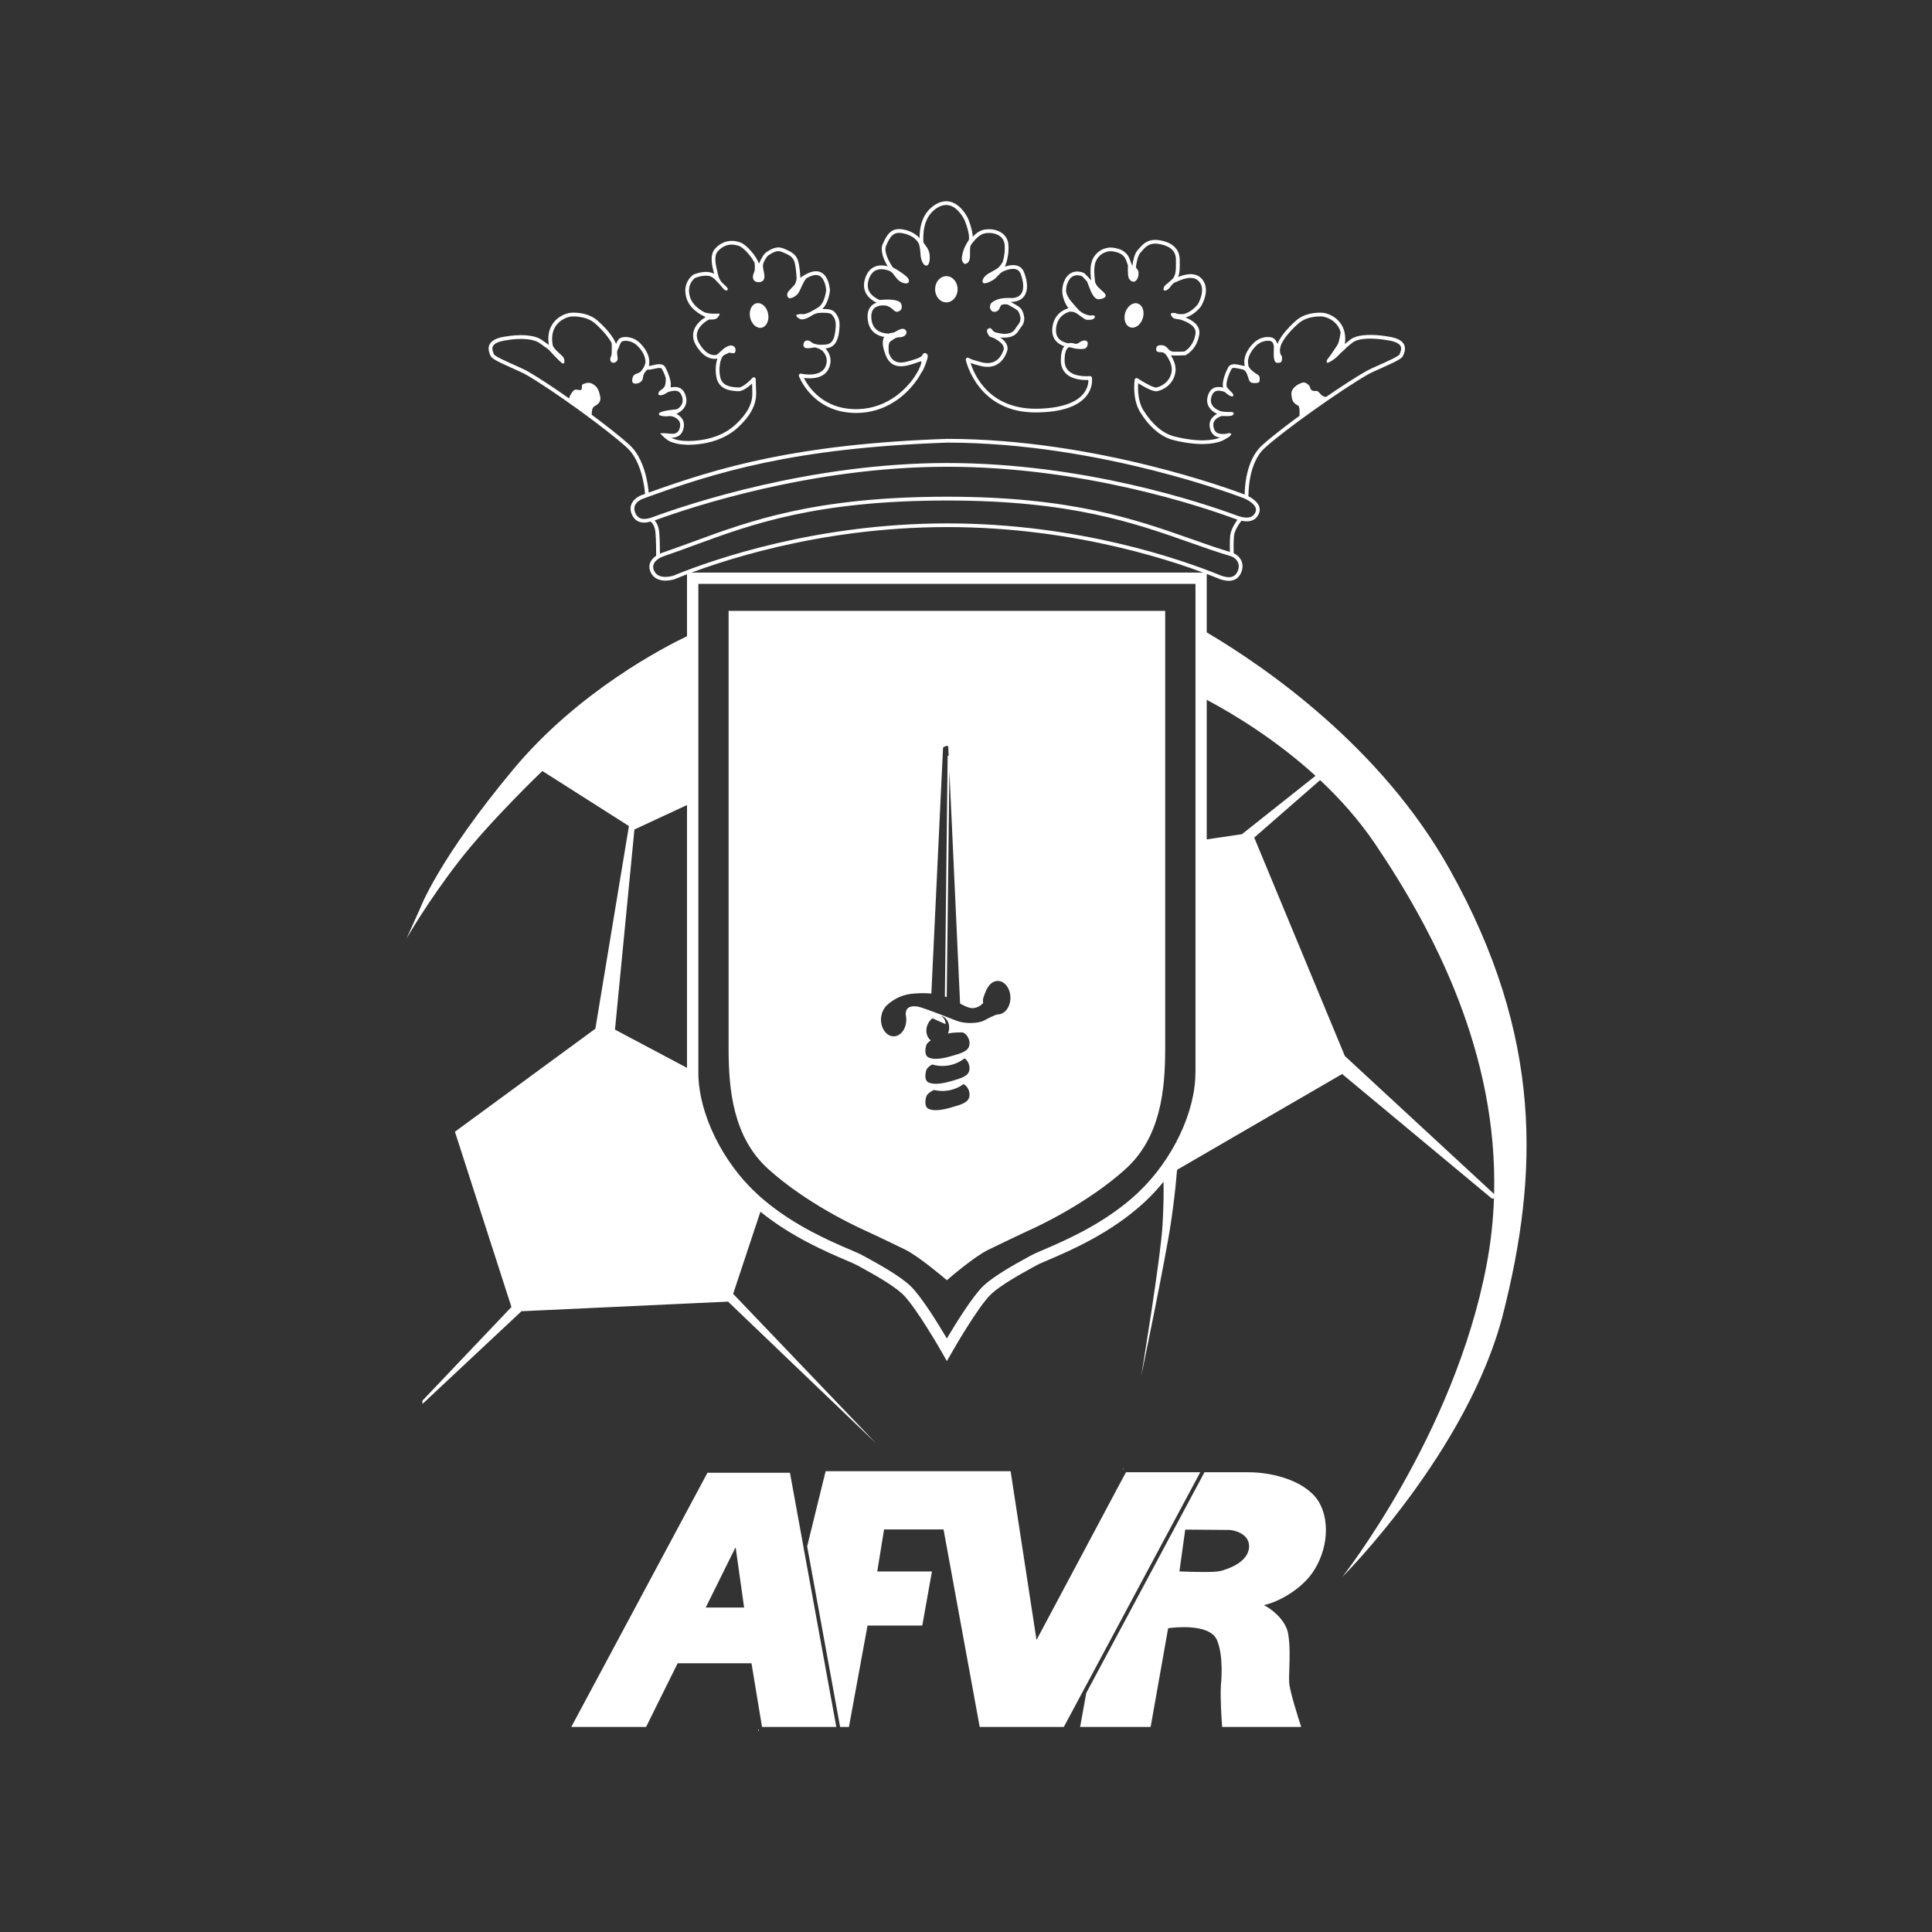 <svg width="32" height="32" viewBox="0 0 32 32" fill="none" xmlns="http://www.w3.org/2000/svg">
<rect x="0" y="0" width="32" height="32" fill="#333333" stroke="none"/>
<path d="M24.006 14.39C22.872 12.366 20.958 11.048 19.987 10.474V9.484H11.379V10.538C11.007 10.715 9.58 11.449 8.504 12.74C7.257 14.236 6.958 15.047 6.958 15.047L6.733 15.546C6.733 15.546 7.074 14.947 7.594 14.274C8.114 13.6 8.983 12.77 8.983 12.77L10.417 13.682L9.861 17.039L7.535 18.745L8.471 21.648L6.997 23.199V23.254L8.637 21.718L12.059 21.559L14.508 23.904L12.143 21.43C12.227 21.178 12.423 20.587 12.595 20.07C13.108 20.485 13.681 20.731 14.005 20.87C14.093 20.908 14.162 20.937 14.196 20.956L14.271 20.997C14.463 21.103 14.786 21.281 14.948 21.433C15.164 21.635 15.598 22.393 15.602 22.401L15.683 22.544L15.765 22.401C15.769 22.393 16.202 21.635 16.418 21.433C16.581 21.281 16.903 21.103 17.096 20.997L17.171 20.956C17.204 20.937 17.274 20.908 17.361 20.87C17.726 20.714 18.404 20.424 18.958 19.91C19.07 19.806 19.175 19.693 19.272 19.573C19.275 19.727 19.274 19.966 19.256 20.28C19.223 20.856 18.902 22.791 18.902 22.791C18.902 22.791 19.306 20.856 19.396 20.238C19.487 19.621 19.488 19.381 19.499 19.374L22.23 17.789L24.709 19.851H24.745C24.732 20.213 24.693 20.582 24.621 20.958C24.085 23.775 22.233 26.119 22.233 26.119C22.233 26.119 24.323 24.033 24.899 21.751C25.474 19.47 25.574 17.188 24.006 14.39H24.006ZM11.379 17.687L10.186 17.054L10.508 13.739L11.379 13.334V17.687V17.687ZM19.8 17.765C19.8 18.418 19.423 19.209 18.858 19.746C18.849 19.755 18.84 19.764 18.831 19.772C18.3 20.264 17.642 20.546 17.288 20.698C17.191 20.739 17.122 20.769 17.08 20.793L17.006 20.833C16.806 20.943 16.47 21.128 16.291 21.296C16.113 21.462 15.824 21.932 15.683 22.169C15.543 21.932 15.254 21.462 15.076 21.296C14.897 21.128 14.561 20.943 14.361 20.833L14.287 20.793C14.245 20.769 14.175 20.739 14.079 20.698C13.752 20.558 13.165 20.306 12.659 19.88C12.617 19.845 12.576 19.809 12.536 19.772C11.962 19.241 11.575 18.446 11.567 17.786C11.567 17.779 11.567 17.772 11.567 17.765V9.671H19.801V17.765H19.8ZM19.987 13.903V11.591C20.438 11.831 21.132 12.251 21.789 12.85L20.57 13.817C20.429 13.838 20.216 13.87 19.987 13.903V13.903ZM24.747 19.777L22.275 17.491L20.774 13.873L21.865 12.921C22.192 13.228 22.508 13.58 22.776 13.977C23.763 15.437 24.807 17.455 24.747 19.777L24.747 19.777Z" fill="white"/>
<path d="M23.253 5.702C23.22 5.642 23.146 5.602 23.027 5.58C22.728 5.525 22.484 5.539 22.374 5.619C22.336 5.648 22.302 5.675 22.275 5.698C22.287 5.614 22.287 5.492 22.223 5.385C22.115 5.205 21.924 5.182 21.916 5.181C21.905 5.18 21.643 5.154 21.466 5.31C21.313 5.445 21.199 5.59 21.159 5.696C21.144 5.659 21.125 5.622 21.098 5.605C21.033 5.564 20.876 5.569 20.762 5.683C20.64 5.805 20.588 5.941 20.617 6.058C20.617 6.059 20.617 6.06 20.617 6.061C20.604 6.062 20.571 6.054 20.55 6.049C20.479 6.033 20.383 6.011 20.344 6.083C20.323 6.121 20.232 6.302 20.258 6.419C20.195 6.405 20.066 6.385 20.011 6.54C19.984 6.615 19.989 6.683 20.025 6.742C20.059 6.799 20.114 6.835 20.16 6.855C20.1 6.887 20.023 6.949 20.036 7.061C20.053 7.203 20.139 7.239 20.208 7.248C20.108 7.289 19.872 7.333 19.455 7.23C19.265 7.183 19.087 7.033 18.94 6.798C18.844 6.644 18.845 6.44 18.852 6.347C18.939 6.402 19.096 6.492 19.163 6.48C19.255 6.463 19.423 6.382 19.465 6.185C19.492 6.06 19.434 5.957 19.4 5.895C19.398 5.893 19.397 5.89 19.395 5.887C19.477 5.89 19.618 5.886 19.625 5.885C19.629 5.885 19.633 5.884 19.637 5.883C19.645 5.879 19.828 5.791 19.864 5.534C19.885 5.383 19.741 5.302 19.637 5.259C19.787 5.217 19.887 5.081 19.893 5.073C19.901 5.061 20.074 4.772 19.888 4.601C19.78 4.502 19.618 4.546 19.514 4.588C19.543 4.513 19.541 4.42 19.54 4.34L19.54 4.3C19.54 4.206 19.501 4.041 19.238 3.985C19.021 3.939 18.936 4.038 18.867 4.117C18.859 4.126 18.851 4.135 18.843 4.143C18.79 4.202 18.766 4.322 18.755 4.403C18.744 4.379 18.73 4.346 18.713 4.297C18.646 4.094 18.396 4.1 18.386 4.1C18.379 4.1 18.197 4.102 18.102 4.285C18.048 4.388 18.061 4.542 18.073 4.644C18.021 4.583 17.965 4.53 17.962 4.527C17.959 4.525 17.957 4.523 17.954 4.522C17.95 4.52 17.857 4.474 17.762 4.512C17.699 4.537 17.651 4.591 17.62 4.674C17.55 4.864 17.642 5.031 17.696 5.105C17.61 5.131 17.445 5.211 17.429 5.447C17.424 5.534 17.447 5.606 17.5 5.659C17.537 5.696 17.583 5.72 17.628 5.734C17.59 5.782 17.571 5.861 17.571 5.969C17.571 6.064 17.603 6.14 17.665 6.196C17.776 6.294 17.954 6.297 18.027 6.293C18.028 6.339 18.018 6.433 17.941 6.526C17.813 6.68 17.548 6.764 17.176 6.77C17.169 6.77 17.161 6.77 17.154 6.77C16.377 6.77 16.135 6.204 16.075 6.011C16.109 6.024 16.16 6.041 16.236 6.06C16.446 6.115 16.603 6.031 16.678 5.825C16.718 5.716 16.636 5.638 16.565 5.59C16.789 5.607 16.84 5.527 16.881 5.462C16.89 5.448 16.899 5.434 16.909 5.422C16.977 5.347 16.983 5.249 16.927 5.137C16.903 5.089 16.835 5.052 16.774 5.02C16.764 5.014 16.753 5.008 16.742 5.002C16.749 5.001 16.757 5 16.766 5C16.861 4.994 16.929 4.959 16.97 4.896C17.027 4.809 17.024 4.672 16.962 4.512C16.942 4.458 16.907 4.422 16.858 4.404C16.791 4.379 16.71 4.394 16.644 4.417C16.691 4.312 16.714 4.154 16.701 4.039C16.692 3.967 16.657 3.906 16.599 3.863C16.525 3.807 16.416 3.785 16.306 3.803C16.225 3.816 16.159 3.872 16.112 3.921C16.107 3.803 16.045 3.647 16.036 3.624C16.032 3.615 15.931 3.393 15.746 3.343C15.654 3.318 15.558 3.34 15.462 3.409C15.257 3.555 15.23 3.799 15.231 3.944C15.14 3.839 14.978 3.789 14.877 3.795C14.748 3.803 14.687 3.889 14.62 4.044C14.571 4.158 14.646 4.316 14.703 4.411C14.644 4.395 14.565 4.386 14.492 4.416C14.415 4.447 14.36 4.514 14.328 4.615C14.299 4.709 14.306 4.794 14.349 4.868C14.39 4.937 14.458 4.984 14.518 5.014C14.488 5.024 14.458 5.04 14.432 5.066C14.378 5.121 14.359 5.204 14.375 5.311C14.389 5.404 14.43 5.475 14.497 5.523C14.543 5.555 14.596 5.573 14.646 5.581C14.606 5.645 14.615 5.75 14.674 5.893C14.777 6.143 15.015 6.063 15.158 6.016C15.197 6.002 15.251 5.983 15.261 5.985C15.267 6.006 15.234 6.124 15.121 6.279C15.016 6.422 14.72 6.758 14.222 6.776C13.637 6.796 13.387 6.404 13.315 6.26C13.429 6.275 13.67 6.28 13.739 6.074C13.791 5.919 13.715 5.821 13.672 5.77C13.8 5.763 13.873 5.677 13.896 5.507C13.916 5.351 13.911 5.27 13.828 5.172C13.783 5.119 13.69 5.116 13.619 5.118C13.727 5.02 13.746 4.818 13.747 4.805C13.746 4.794 13.73 4.546 13.569 4.5C13.458 4.468 13.327 4.549 13.257 4.601C13.253 4.524 13.242 4.394 13.218 4.318C13.182 4.202 13.087 4.162 12.996 4.123L12.978 4.116C12.871 4.07 12.781 4.119 12.691 4.179C12.647 4.209 12.614 4.277 12.584 4.338C12.58 4.347 12.575 4.357 12.57 4.367C12.529 4.241 12.37 4.062 12.275 4.021C12.153 3.969 11.975 3.968 11.84 4.124C11.752 4.226 11.794 4.401 11.82 4.506C11.822 4.516 11.825 4.526 11.827 4.536C11.697 4.458 11.495 4.544 11.482 4.55C11.48 4.552 11.295 4.674 11.368 4.93C11.419 5.111 11.592 5.209 11.688 5.251C11.623 5.291 11.526 5.367 11.492 5.475C11.467 5.557 11.48 5.642 11.533 5.728C11.606 5.846 11.688 5.917 11.78 5.937C11.819 5.946 11.853 5.945 11.881 5.939C11.861 6.007 11.84 6.122 11.867 6.252C11.91 6.46 12.112 6.473 12.209 6.479L12.227 6.48C12.3 6.483 12.397 6.408 12.457 6.353L12.461 6.504C12.467 6.683 12.375 6.856 12.181 7.034C12.002 7.199 11.749 7.291 11.45 7.303C11.264 7.311 11.165 7.276 11.121 7.251C11.193 7.249 11.308 7.228 11.327 7.061C11.34 6.948 11.264 6.887 11.204 6.855C11.249 6.834 11.304 6.799 11.339 6.742C11.374 6.683 11.379 6.615 11.352 6.54C11.298 6.386 11.169 6.405 11.106 6.418C11.133 6.304 11.04 6.121 11.019 6.083C10.981 6.01 10.884 6.032 10.814 6.049C10.792 6.054 10.76 6.062 10.746 6.061C10.746 6.06 10.746 6.059 10.747 6.057C10.776 5.941 10.723 5.804 10.601 5.683C10.487 5.569 10.33 5.564 10.265 5.604C10.238 5.621 10.22 5.659 10.204 5.696C10.165 5.59 10.051 5.445 9.897 5.31C9.72 5.154 9.458 5.179 9.447 5.181C9.439 5.181 9.248 5.205 9.14 5.385C9.071 5.499 9.077 5.631 9.091 5.714C9.06 5.693 9.02 5.664 8.977 5.633C8.86 5.547 8.62 5.527 8.336 5.58C8.217 5.602 8.143 5.642 8.111 5.701C8.074 5.769 8.103 5.841 8.12 5.884L8.124 5.892C8.144 5.941 8.255 5.995 8.486 6.098C8.577 6.139 8.662 6.177 8.712 6.205C9.144 6.454 10.034 7.096 10.381 7.411C10.628 7.634 10.676 8.077 10.684 8.181C10.664 8.188 10.644 8.195 10.624 8.202C10.565 8.224 10.492 8.273 10.46 8.347C10.437 8.401 10.439 8.461 10.467 8.523C10.506 8.612 10.574 8.656 10.669 8.656C10.701 8.656 10.737 8.65 10.776 8.639C10.794 8.653 10.845 8.699 10.856 8.815C10.868 8.942 10.868 9.133 10.868 9.205C10.831 9.23 10.793 9.266 10.772 9.313C10.749 9.364 10.751 9.419 10.776 9.476C10.852 9.648 11.068 9.628 11.172 9.594C11.178 9.592 11.193 9.586 11.216 9.576C11.844 9.322 13.536 8.73 15.691 8.73C17.845 8.73 19.538 9.322 20.165 9.576C20.188 9.586 20.203 9.592 20.209 9.594C20.263 9.611 20.311 9.62 20.354 9.62C20.449 9.62 20.517 9.576 20.556 9.487C20.595 9.399 20.58 9.328 20.56 9.285C20.53 9.222 20.478 9.183 20.434 9.163C20.433 9.116 20.429 8.987 20.438 8.883C20.446 8.782 20.531 8.664 20.562 8.625C20.656 8.645 20.789 8.648 20.851 8.508C20.87 8.466 20.87 8.424 20.854 8.383C20.821 8.303 20.73 8.245 20.674 8.217C20.677 8.212 20.679 8.207 20.679 8.201C20.679 8.196 20.669 7.666 20.951 7.417C21.26 7.134 22.198 6.466 22.652 6.205C22.702 6.176 22.787 6.138 22.877 6.098C23.109 5.995 23.22 5.941 23.24 5.892L23.243 5.883C23.261 5.841 23.29 5.769 23.253 5.701L23.253 5.702ZM20.503 9.312C20.524 9.358 20.523 9.409 20.499 9.463C20.444 9.589 20.325 9.568 20.228 9.535C20.223 9.534 20.21 9.528 20.188 9.519C19.558 9.264 17.856 8.669 15.69 8.669C13.525 8.669 11.823 9.264 11.192 9.519C11.171 9.528 11.158 9.534 11.152 9.535C11.15 9.536 10.905 9.616 10.833 9.451C10.815 9.411 10.814 9.374 10.829 9.339C10.856 9.278 10.931 9.234 10.987 9.215C11.158 9.157 11.324 9.096 11.5 9.031C12.444 8.684 13.515 8.29 15.69 8.29C17.736 8.29 18.783 8.659 19.707 8.985C19.943 9.068 20.166 9.147 20.395 9.215C20.43 9.226 20.479 9.261 20.503 9.312ZM20.375 8.879C20.368 8.973 20.369 9.083 20.371 9.142C20.158 9.078 19.949 9.004 19.728 8.926C18.8 8.6 17.748 8.229 15.697 8.227H15.683C13.501 8.229 12.426 8.624 11.478 8.973C11.302 9.037 11.137 9.098 10.967 9.156C10.96 9.158 10.947 9.163 10.93 9.171C10.93 9.082 10.929 8.924 10.918 8.81C10.908 8.712 10.873 8.654 10.843 8.62C10.843 8.62 10.844 8.62 10.844 8.62C11.41 8.411 13.432 7.731 15.69 7.731C17.948 7.731 19.905 8.39 20.451 8.592C20.467 8.598 20.477 8.602 20.482 8.603C20.486 8.605 20.491 8.606 20.496 8.608C20.455 8.665 20.384 8.776 20.375 8.879H20.375ZM20.795 8.407C20.806 8.433 20.805 8.458 20.794 8.484C20.74 8.605 20.609 8.58 20.501 8.544C20.497 8.543 20.488 8.539 20.473 8.534C19.924 8.331 17.956 7.669 15.69 7.669C13.424 7.669 11.391 8.351 10.822 8.561C10.807 8.566 10.798 8.57 10.794 8.571C10.697 8.603 10.579 8.624 10.524 8.499C10.503 8.453 10.501 8.41 10.517 8.372C10.541 8.316 10.601 8.278 10.645 8.262C11.852 7.821 13.146 7.418 15.697 7.331C18.24 7.334 20.583 8.245 20.607 8.254C20.608 8.255 20.759 8.317 20.795 8.407V8.407ZM23.185 5.861L23.182 5.869C23.164 5.903 22.968 5.99 22.852 6.042C22.76 6.083 22.673 6.122 22.62 6.152C22.447 6.251 22.21 6.406 21.963 6.575C21.936 6.572 21.904 6.562 21.881 6.537C21.83 6.482 21.833 6.472 21.777 6.476C21.721 6.48 21.704 6.442 21.696 6.409C21.688 6.376 21.622 6.329 21.587 6.335C21.553 6.34 21.502 6.365 21.478 6.382C21.367 6.465 21.387 6.523 21.398 6.594C21.409 6.664 21.463 6.7 21.498 6.716C21.532 6.732 21.524 6.835 21.524 6.835L21.525 6.886C21.267 7.075 21.038 7.254 20.909 7.371C20.627 7.621 20.616 8.107 20.616 8.191C20.424 8.118 18.154 7.272 15.697 7.269H15.684V7.269C13.216 7.354 11.921 7.735 10.745 8.159C10.733 8.024 10.678 7.596 10.423 7.365C10.282 7.237 10.052 7.056 9.8 6.869C9.801 6.824 9.803 6.754 9.846 6.729C9.901 6.698 9.961 6.658 9.941 6.567C9.921 6.476 9.905 6.416 9.826 6.365C9.747 6.313 9.68 6.357 9.652 6.365C9.624 6.373 9.652 6.452 9.62 6.46C9.588 6.468 9.533 6.436 9.501 6.468C9.469 6.5 9.445 6.546 9.434 6.571C9.43 6.579 9.429 6.59 9.429 6.601C9.169 6.418 8.919 6.253 8.743 6.152C8.69 6.122 8.604 6.083 8.512 6.042C8.395 5.99 8.199 5.903 8.182 5.87L8.178 5.861C8.163 5.824 8.143 5.774 8.166 5.732C8.188 5.69 8.25 5.66 8.348 5.642C8.663 5.583 8.86 5.625 8.94 5.684C8.997 5.726 9.047 5.761 9.081 5.784C9.081 5.784 9.283 6.008 9.319 6.02C9.355 6.032 9.355 5.964 9.335 5.925C9.315 5.885 9.162 5.781 9.154 5.712C9.153 5.707 9.153 5.703 9.152 5.699C9.14 5.626 9.137 5.512 9.194 5.418C9.285 5.265 9.453 5.243 9.454 5.243C9.457 5.243 9.699 5.219 9.856 5.357C9.984 5.47 10.086 5.594 10.132 5.686C10.132 5.691 10.135 5.794 10.132 5.836C10.129 5.879 10.129 5.885 10.116 5.913C10.102 5.941 10.102 5.973 10.129 5.999C10.154 6.025 10.225 5.999 10.23 5.95C10.234 5.9 10.208 5.843 10.23 5.795C10.23 5.795 10.23 5.794 10.23 5.794C10.238 5.782 10.244 5.766 10.252 5.747C10.262 5.719 10.282 5.668 10.299 5.658C10.338 5.633 10.465 5.636 10.558 5.728C10.646 5.816 10.694 5.915 10.691 6C10.69 6.013 10.678 6.064 10.651 6.103C10.621 6.145 10.614 6.16 10.582 6.174C10.55 6.189 10.496 6.201 10.484 6.238C10.471 6.275 10.449 6.354 10.523 6.354C10.597 6.354 10.646 6.312 10.651 6.248C10.656 6.184 10.707 6.137 10.707 6.137L10.726 6.121C10.753 6.127 10.787 6.119 10.828 6.11C10.882 6.097 10.948 6.082 10.964 6.112C10.99 6.16 11.012 6.212 11.027 6.261C11.029 6.273 11.029 6.355 11.012 6.39C10.995 6.427 10.978 6.439 10.948 6.459C10.919 6.479 10.904 6.499 10.904 6.526C10.904 6.553 10.957 6.553 11.003 6.53C11.049 6.508 11.057 6.492 11.096 6.484C11.097 6.484 11.097 6.484 11.097 6.484C11.101 6.483 11.105 6.482 11.11 6.481C11.186 6.465 11.258 6.459 11.294 6.561C11.314 6.617 11.311 6.668 11.285 6.71C11.267 6.74 11.24 6.762 11.213 6.779C11.209 6.78 10.931 6.799 10.914 6.852C10.901 6.892 11.007 6.896 11.042 6.896C11.076 6.896 11.089 6.88 11.169 6.908C11.226 6.937 11.274 6.979 11.265 7.054C11.255 7.147 11.211 7.176 11.156 7.185C11.152 7.185 11.108 7.184 11.041 7.178C10.971 7.171 10.934 7.178 10.934 7.178C10.934 7.178 11.003 7.251 11.043 7.279C11.082 7.307 11.105 7.318 11.149 7.331C11.149 7.331 11.149 7.331 11.15 7.331C11.216 7.354 11.314 7.371 11.453 7.366C11.767 7.353 12.033 7.255 12.223 7.08C12.431 6.889 12.53 6.7 12.524 6.502L12.517 6.279C12.517 6.267 12.508 6.255 12.496 6.251C12.485 6.247 12.471 6.25 12.463 6.259C12.404 6.323 12.29 6.424 12.231 6.418L12.213 6.417C12.085 6.409 11.959 6.389 11.928 6.24C11.908 6.144 11.918 6.055 11.931 5.993C11.931 5.993 11.949 5.93 11.972 5.9C11.996 5.871 12.049 5.859 12.07 5.844C12.091 5.829 12.173 5.885 12.182 5.814C12.191 5.744 12.144 5.729 12.12 5.723C12.096 5.717 12.028 5.732 11.949 5.809C11.891 5.864 11.873 5.876 11.868 5.878C11.848 5.882 11.822 5.884 11.791 5.877C11.718 5.859 11.649 5.799 11.586 5.696C11.543 5.626 11.531 5.558 11.551 5.495C11.582 5.393 11.687 5.323 11.741 5.292H11.793C11.793 5.292 11.857 5.295 11.886 5.26C11.916 5.224 11.922 5.195 11.922 5.195H11.807C11.723 5.195 11.671 5.173 11.665 5.171C11.578 5.125 11.464 5.043 11.427 4.913C11.367 4.703 11.509 4.607 11.511 4.605C11.566 4.581 11.727 4.533 11.809 4.601C11.813 4.604 11.819 4.609 11.826 4.613C11.826 4.613 11.916 4.703 11.939 4.732C11.962 4.762 12.012 4.829 12.044 4.808C12.077 4.787 12.024 4.738 11.989 4.708C11.955 4.677 11.921 4.65 11.893 4.551C11.89 4.534 11.885 4.515 11.88 4.491C11.857 4.398 11.819 4.242 11.887 4.165C12.029 4.001 12.201 4.057 12.25 4.078C12.322 4.109 12.45 4.25 12.498 4.355C12.498 4.356 12.513 4.462 12.491 4.508C12.469 4.554 12.46 4.604 12.488 4.643C12.517 4.682 12.606 4.687 12.643 4.643C12.68 4.599 12.65 4.499 12.645 4.473C12.641 4.448 12.627 4.39 12.649 4.348C12.649 4.346 12.65 4.345 12.65 4.344C12.672 4.299 12.7 4.248 12.725 4.231C12.806 4.177 12.874 4.139 12.953 4.173L12.971 4.181C13.057 4.217 13.131 4.249 13.158 4.336C13.181 4.409 13.191 4.541 13.195 4.614C13.195 4.614 13.186 4.687 13.159 4.718C13.133 4.748 13.084 4.797 13.063 4.822C13.043 4.846 13.023 4.883 13.053 4.926C13.084 4.968 13.192 4.903 13.222 4.856C13.253 4.809 13.275 4.744 13.304 4.691C13.331 4.64 13.346 4.616 13.369 4.602C13.429 4.569 13.496 4.544 13.551 4.56C13.67 4.593 13.684 4.804 13.684 4.804C13.684 4.806 13.664 5.025 13.551 5.091C13.544 5.095 13.536 5.1 13.529 5.105C13.501 5.122 13.454 5.151 13.422 5.166C13.375 5.188 13.322 5.209 13.296 5.203C13.269 5.197 13.208 5.205 13.192 5.217C13.175 5.229 13.229 5.29 13.283 5.29C13.338 5.29 13.4 5.256 13.451 5.223C13.502 5.19 13.556 5.182 13.577 5.182C13.578 5.182 13.578 5.182 13.579 5.182C13.585 5.182 13.591 5.182 13.598 5.181C13.655 5.18 13.75 5.177 13.78 5.212C13.844 5.288 13.854 5.342 13.833 5.499C13.814 5.646 13.761 5.708 13.655 5.708C13.647 5.708 13.638 5.709 13.628 5.71C13.604 5.711 13.572 5.712 13.55 5.708C13.512 5.701 13.466 5.693 13.441 5.669C13.416 5.646 13.379 5.632 13.345 5.644C13.312 5.656 13.289 5.728 13.325 5.755C13.362 5.782 13.444 5.76 13.485 5.755C13.522 5.75 13.594 5.789 13.622 5.809C13.661 5.854 13.721 5.929 13.679 6.054C13.608 6.267 13.273 6.19 13.27 6.189C13.259 6.187 13.247 6.19 13.24 6.199C13.232 6.207 13.229 6.219 13.233 6.23C13.236 6.236 13.466 6.864 14.224 6.839C14.773 6.819 15.086 6.441 15.196 6.28C15.219 6.245 15.242 6.207 15.262 6.169C15.262 6.169 15.262 6.169 15.262 6.169C15.298 6.132 15.34 6.005 15.357 5.952C15.374 5.899 15.369 5.862 15.332 5.85C15.295 5.838 15.283 5.87 15.273 5.889C15.263 5.909 15.188 5.94 15.188 5.94C15.172 5.945 15.155 5.95 15.137 5.956C14.959 6.016 14.806 6.05 14.731 5.869C14.728 5.861 14.725 5.853 14.722 5.845C14.72 5.834 14.705 5.679 14.747 5.655C14.79 5.63 14.832 5.584 14.898 5.586C14.965 5.588 15.022 5.542 15.014 5.5C15.007 5.458 14.975 5.44 14.933 5.448C14.891 5.455 14.859 5.48 14.827 5.497C14.805 5.509 14.781 5.513 14.764 5.515C14.758 5.516 14.752 5.517 14.746 5.518C14.746 5.518 14.745 5.518 14.745 5.518C14.735 5.52 14.725 5.522 14.714 5.526C14.657 5.523 14.588 5.51 14.533 5.471C14.48 5.434 14.447 5.377 14.436 5.302C14.423 5.215 14.437 5.15 14.476 5.11C14.539 5.046 14.65 5.06 14.651 5.06C14.685 5.061 14.711 5.07 14.753 5.097C14.795 5.125 14.817 5.164 14.854 5.164C14.891 5.164 14.938 5.134 14.936 5.083C14.933 5.031 14.926 4.992 14.82 4.971C14.714 4.951 14.571 4.969 14.571 4.969C14.513 4.944 14.442 4.902 14.402 4.836C14.368 4.778 14.364 4.71 14.388 4.633C14.413 4.552 14.456 4.498 14.515 4.474C14.6 4.439 14.7 4.473 14.745 4.492C14.795 4.524 14.809 4.563 14.863 4.624C14.916 4.685 15.027 4.717 15.048 4.676C15.068 4.635 15.048 4.6 14.953 4.532C14.859 4.463 14.79 4.43 14.789 4.43C14.73 4.345 14.633 4.17 14.677 4.069C14.745 3.912 14.793 3.863 14.88 3.857C14.973 3.852 15.168 3.91 15.223 4.047C15.223 4.047 15.243 4.12 15.247 4.215C15.251 4.309 15.293 4.39 15.331 4.398C15.369 4.406 15.402 4.372 15.4 4.248C15.397 4.124 15.325 4.07 15.298 4.019C15.297 4.017 15.296 4.017 15.295 4.016C15.289 3.908 15.278 3.616 15.498 3.459C15.578 3.402 15.656 3.383 15.729 3.403C15.885 3.445 15.977 3.648 15.978 3.649C16.005 3.715 16.07 3.904 16.045 3.979C16.045 3.979 15.998 4.045 15.97 4.115C15.942 4.185 15.927 4.265 15.931 4.299C15.936 4.333 15.963 4.379 15.994 4.37C16.025 4.361 16.063 4.339 16.066 4.245C16.069 4.152 16.061 4.099 16.078 4.066C16.09 4.043 16.109 4.019 16.119 4.007C16.156 3.963 16.229 3.878 16.316 3.864C16.409 3.848 16.501 3.866 16.562 3.912C16.606 3.945 16.632 3.99 16.639 4.046C16.65 4.139 16.635 4.247 16.61 4.331C16.6 4.36 16.556 4.418 16.525 4.442C16.494 4.466 16.39 4.518 16.356 4.54C16.322 4.562 16.256 4.63 16.278 4.678C16.3 4.726 16.458 4.641 16.494 4.603C16.529 4.565 16.567 4.524 16.606 4.499C16.683 4.464 16.774 4.439 16.836 4.462C16.867 4.473 16.89 4.497 16.904 4.533C16.957 4.673 16.962 4.792 16.918 4.861C16.888 4.907 16.836 4.933 16.762 4.937C16.762 4.937 16.671 4.929 16.583 4.944C16.495 4.96 16.426 5.005 16.411 5.03C16.395 5.056 16.385 5.117 16.428 5.151C16.471 5.186 16.526 5.149 16.538 5.137C16.55 5.125 16.573 5.058 16.588 5.05C16.604 5.043 16.652 5.034 16.688 5.044C16.69 5.045 16.691 5.044 16.692 5.044C16.707 5.054 16.724 5.063 16.744 5.074C16.791 5.099 16.856 5.134 16.871 5.165C16.915 5.252 16.912 5.325 16.862 5.38C16.849 5.396 16.838 5.412 16.828 5.429C16.794 5.481 16.763 5.531 16.622 5.53C16.62 5.529 16.493 5.516 16.463 5.493C16.433 5.469 16.421 5.435 16.396 5.435C16.371 5.435 16.341 5.457 16.348 5.491C16.354 5.526 16.384 5.574 16.403 5.579C16.421 5.585 16.449 5.592 16.477 5.608C16.569 5.661 16.649 5.722 16.62 5.803C16.555 5.98 16.431 6.046 16.251 5.999C16.084 5.956 16.047 5.931 16.047 5.931C16.036 5.923 16.022 5.922 16.011 5.929C15.999 5.936 15.994 5.949 15.997 5.962C15.998 5.971 16.19 6.848 17.177 6.831C17.574 6.826 17.848 6.736 17.99 6.564C18.113 6.415 18.087 6.261 18.085 6.254C18.082 6.238 18.068 6.227 18.051 6.229C18.049 6.229 17.825 6.254 17.706 6.149C17.657 6.106 17.633 6.045 17.633 5.969C17.633 5.824 17.668 5.772 17.698 5.753C17.699 5.753 17.701 5.752 17.702 5.751C17.712 5.752 17.72 5.753 17.729 5.754C17.729 5.754 17.729 5.754 17.729 5.754C17.756 5.758 17.773 5.769 17.819 5.775C17.865 5.78 17.921 5.785 17.965 5.775C18.008 5.764 18.029 5.693 18.009 5.66C17.99 5.627 17.922 5.636 17.876 5.674C17.85 5.696 17.823 5.697 17.8 5.693C17.791 5.689 17.777 5.685 17.761 5.682C17.76 5.682 17.76 5.682 17.76 5.682C17.741 5.68 17.719 5.679 17.695 5.687C17.645 5.677 17.585 5.657 17.543 5.615C17.504 5.575 17.486 5.52 17.491 5.451C17.505 5.251 17.64 5.185 17.711 5.164C17.711 5.164 17.754 5.152 17.811 5.179C17.869 5.206 17.953 5.292 18.002 5.297C18.052 5.302 18.109 5.295 18.129 5.265C18.149 5.235 18.114 5.216 18.089 5.224C18.063 5.233 17.931 5.213 17.852 5.118C17.773 5.024 17.681 4.946 17.658 4.831C17.656 4.788 17.661 4.743 17.678 4.696C17.703 4.63 17.738 4.588 17.784 4.57C17.844 4.546 17.907 4.569 17.922 4.576C17.933 4.586 17.968 4.62 18.003 4.66C18.008 4.665 18.013 4.683 18.046 4.77C18.079 4.859 18.129 4.955 18.19 4.956C18.252 4.958 18.328 4.926 18.312 4.885C18.296 4.843 18.253 4.822 18.189 4.756C18.158 4.723 18.144 4.69 18.137 4.665C18.137 4.663 18.137 4.661 18.137 4.659C18.135 4.648 18.134 4.636 18.133 4.622C18.123 4.531 18.114 4.396 18.157 4.314C18.234 4.164 18.38 4.162 18.387 4.161C18.389 4.161 18.601 4.157 18.654 4.316C18.664 4.346 18.674 4.372 18.683 4.396L18.683 4.395C18.683 4.395 18.674 4.553 18.694 4.601C18.713 4.65 18.764 4.681 18.801 4.659C18.838 4.636 18.859 4.581 18.858 4.524C18.857 4.468 18.823 4.45 18.814 4.426C18.824 4.347 18.846 4.232 18.889 4.185C18.897 4.176 18.905 4.167 18.914 4.157C18.977 4.084 19.044 4.007 19.224 4.046C19.392 4.081 19.477 4.167 19.477 4.299L19.477 4.341C19.479 4.44 19.48 4.563 19.42 4.62C19.404 4.635 19.348 4.688 19.315 4.712C19.277 4.74 19.262 4.79 19.277 4.807C19.291 4.824 19.341 4.804 19.37 4.768C19.4 4.732 19.413 4.708 19.446 4.685C19.446 4.685 19.446 4.685 19.446 4.685C19.454 4.682 19.463 4.678 19.472 4.674C19.545 4.64 19.739 4.549 19.845 4.647C19.993 4.783 19.841 5.037 19.841 5.038C19.84 5.039 19.739 5.174 19.601 5.202C19.59 5.203 19.518 5.207 19.496 5.195C19.471 5.182 19.398 5.174 19.394 5.197C19.391 5.219 19.412 5.267 19.463 5.279C19.514 5.291 19.539 5.287 19.572 5.3C19.663 5.334 19.819 5.399 19.801 5.525C19.773 5.727 19.643 5.808 19.615 5.823C19.591 5.824 19.507 5.826 19.439 5.825C19.424 5.825 19.393 5.82 19.369 5.799C19.336 5.77 19.312 5.726 19.257 5.719C19.202 5.711 19.169 5.725 19.158 5.746C19.146 5.766 19.142 5.817 19.175 5.827C19.209 5.838 19.25 5.829 19.274 5.843C19.298 5.857 19.322 5.885 19.34 5.916C19.34 5.916 19.34 5.917 19.34 5.917C19.342 5.92 19.343 5.922 19.345 5.925C19.375 5.979 19.425 6.069 19.403 6.171C19.368 6.336 19.228 6.404 19.151 6.418C19.112 6.425 18.961 6.345 18.842 6.267C18.834 6.261 18.822 6.26 18.812 6.264C18.803 6.269 18.796 6.278 18.794 6.288C18.792 6.301 18.747 6.606 18.887 6.83C19.043 7.08 19.234 7.239 19.439 7.29C19.847 7.391 20.11 7.356 20.236 7.303C20.236 7.303 20.236 7.303 20.236 7.303C20.24 7.301 20.245 7.299 20.25 7.297C20.257 7.293 20.263 7.29 20.269 7.287C20.285 7.278 20.305 7.267 20.33 7.253C20.375 7.229 20.395 7.195 20.394 7.188C20.392 7.182 20.366 7.166 20.33 7.179C20.313 7.185 20.294 7.187 20.278 7.188H20.27C20.187 7.189 20.112 7.179 20.097 7.053C20.088 6.974 20.142 6.931 20.203 6.902C20.242 6.881 20.277 6.894 20.341 6.892C20.405 6.891 20.435 6.875 20.434 6.846C20.433 6.817 20.387 6.825 20.324 6.823C20.267 6.822 20.222 6.812 20.215 6.81C20.176 6.796 20.11 6.764 20.077 6.709C20.052 6.667 20.049 6.617 20.069 6.56C20.105 6.458 20.177 6.464 20.253 6.481C20.295 6.495 20.295 6.499 20.324 6.524C20.353 6.549 20.402 6.575 20.418 6.565C20.434 6.555 20.434 6.525 20.389 6.487C20.351 6.454 20.327 6.42 20.32 6.41C20.299 6.35 20.342 6.217 20.398 6.111C20.414 6.081 20.481 6.097 20.535 6.109C20.552 6.113 20.567 6.117 20.582 6.119C20.582 6.119 20.62 6.121 20.649 6.184C20.678 6.246 20.683 6.327 20.731 6.339C20.779 6.351 20.841 6.343 20.853 6.331C20.865 6.319 20.879 6.229 20.836 6.208C20.792 6.186 20.699 6.115 20.681 6.069C20.681 6.067 20.68 6.066 20.679 6.064C20.679 6.057 20.678 6.05 20.676 6.042C20.653 5.949 20.701 5.831 20.805 5.727C20.897 5.635 21.024 5.632 21.064 5.657C21.072 5.662 21.082 5.678 21.09 5.696C21.105 5.731 21.098 5.789 21.097 5.851C21.096 5.912 21.102 5.966 21.122 5.993C21.142 6.02 21.199 6.01 21.217 5.998C21.235 5.986 21.241 5.924 21.23 5.9C21.217 5.876 21.209 5.875 21.203 5.839C21.199 5.817 21.198 5.8 21.2 5.783C21.203 5.774 21.205 5.764 21.206 5.757C21.218 5.666 21.341 5.502 21.507 5.357C21.663 5.219 21.906 5.242 21.908 5.243C21.91 5.243 22.077 5.264 22.169 5.417C22.186 5.445 22.197 5.474 22.205 5.504C22.198 5.536 22.187 5.663 22.145 5.724C22.102 5.784 22.04 5.889 22.008 5.922C21.976 5.956 21.964 5.997 21.982 6.007C21.999 6.018 22.109 5.95 22.166 5.888C22.222 5.826 22.269 5.797 22.295 5.764C22.295 5.763 22.295 5.762 22.296 5.761C22.325 5.736 22.363 5.704 22.41 5.669C22.505 5.6 22.736 5.589 23.015 5.641C23.113 5.659 23.174 5.69 23.197 5.731C23.22 5.773 23.199 5.824 23.184 5.86L23.185 5.861Z" fill="white"/>
<path d="M12.614 5.428C12.696 5.411 12.745 5.307 12.722 5.195C12.7 5.083 12.615 5.006 12.532 5.023C12.45 5.039 12.401 5.143 12.424 5.255C12.446 5.367 12.531 5.444 12.614 5.428Z" fill="white"/>
<path d="M18.929 5.269C18.962 5.159 18.924 5.051 18.843 5.027C18.763 5.002 18.671 5.071 18.637 5.18C18.604 5.29 18.643 5.398 18.723 5.422C18.804 5.447 18.896 5.378 18.929 5.269Z" fill="white"/>
<path d="M15.675 5.008C15.778 5.008 15.861 4.911 15.861 4.791C15.861 4.671 15.778 4.574 15.675 4.574C15.571 4.574 15.488 4.671 15.488 4.791C15.488 4.911 15.571 5.008 15.675 5.008Z" fill="white"/>
<path d="M12.068 10.118V17.369C12.068 18.063 12.146 18.843 12.73 19.368C13.354 19.929 14.164 20.307 14.319 20.377C14.436 20.43 14.576 20.497 14.754 20.582L14.993 20.698C15.207 20.8 15.659 21.183 15.663 21.187L15.684 21.204L15.704 21.187C15.708 21.183 16.137 20.811 16.374 20.698L16.614 20.582C16.791 20.497 16.931 20.43 17.047 20.377C17.203 20.307 18.013 19.929 18.637 19.368C19.221 18.844 19.299 18.063 19.299 17.369V10.118H12.068ZM16.057 18.151C16.045 18.263 15.921 18.295 15.762 18.341C15.603 18.388 15.466 18.406 15.38 18.366C15.294 18.325 15.335 18.169 15.35 18.144C15.353 18.14 15.356 18.136 15.359 18.132C15.383 18.101 15.419 18.077 15.468 18.053C15.69 18.106 15.871 18.023 15.959 17.956C15.996 17.973 16.036 18.019 16.052 18.079C16.057 18.101 16.06 18.125 16.057 18.151ZM16.057 17.714C16.045 17.826 15.921 17.858 15.762 17.905C15.603 17.951 15.466 17.969 15.38 17.929C15.294 17.889 15.335 17.732 15.35 17.708C15.353 17.703 15.356 17.699 15.359 17.695C15.378 17.671 15.405 17.651 15.439 17.631C15.69 17.704 15.893 17.599 15.976 17.529C16.008 17.55 16.039 17.591 16.052 17.642C16.057 17.664 16.06 17.688 16.057 17.714ZM16.057 17.3C16.045 17.413 15.921 17.445 15.762 17.491C15.603 17.538 15.466 17.556 15.38 17.515C15.294 17.475 15.335 17.319 15.35 17.294C15.353 17.29 15.356 17.286 15.359 17.282C15.374 17.263 15.393 17.247 15.416 17.232C15.351 17.182 15.324 17.082 15.358 16.984C15.36 16.977 15.364 16.971 15.367 16.964C15.385 16.923 15.413 16.889 15.444 16.866C15.486 16.884 15.575 16.926 15.663 16.964C15.661 16.905 15.634 16.854 15.588 16.829C15.594 16.831 15.6 16.831 15.606 16.833C15.669 16.855 15.709 16.915 15.719 16.987C15.724 17.024 15.72 17.065 15.707 17.105C15.705 17.11 15.703 17.114 15.701 17.118C15.798 17.098 15.886 17.101 15.929 17.099C15.972 17.098 16.032 17.152 16.052 17.229C16.057 17.251 16.06 17.275 16.057 17.3V17.3ZM16.526 16.802C16.477 16.809 16.368 16.866 16.295 16.905C16.223 16.945 15.997 16.969 15.84 16.905C15.683 16.842 15.387 16.73 15.27 16.691C15.152 16.651 15.069 16.664 15.029 16.706C15.007 16.731 15.001 16.773 15.001 16.805C15.007 16.831 15.011 16.858 15.011 16.887C15.011 17.04 14.918 17.165 14.802 17.165C14.686 17.165 14.592 17.04 14.592 16.887C14.592 16.869 14.594 16.852 14.597 16.834C14.605 16.778 14.626 16.727 14.657 16.688C14.657 16.686 14.658 16.684 14.659 16.682C14.677 16.661 14.834 16.486 15.111 16.459C15.21 16.45 15.292 16.448 15.364 16.452C15.374 16.452 15.383 16.453 15.392 16.454C15.404 16.454 15.415 16.456 15.426 16.457L15.62 12.382C15.635 12.371 15.651 12.361 15.662 12.358C15.675 12.355 15.692 12.355 15.705 12.357L15.713 12.519H15.696L15.65 16.505C15.661 16.508 15.671 16.511 15.681 16.515L15.725 12.773L15.902 16.622C15.91 16.627 15.918 16.631 15.926 16.635C15.941 16.643 15.955 16.65 15.969 16.657C16.022 16.682 16.071 16.7 16.112 16.698C16.192 16.693 16.238 16.657 16.283 16.617C16.282 16.594 16.281 16.573 16.281 16.56C16.281 16.522 16.345 16.378 16.345 16.378C16.346 16.378 16.348 16.377 16.35 16.377C16.387 16.299 16.452 16.247 16.527 16.247C16.607 16.247 16.676 16.308 16.711 16.396C16.727 16.435 16.736 16.478 16.736 16.524C16.736 16.678 16.642 16.802 16.527 16.802L16.526 16.802Z" fill="white"/>
<path d="M18.605 24.322L18.601 24.343L18.612 24.322H18.605Z" fill="white"/>
<path d="M21.643 26.167C21.916 25.88 22.074 25.333 21.866 24.916C21.683 24.551 21.122 24.385 20.677 24.385H19.95L17.992 28.041L17.89 28.604H19.058L19.348 26.969L19.37 26.966C19.397 26.962 20.029 26.876 20.155 27.161C20.274 27.432 20.224 27.891 20.222 27.911C20.209 28.145 20.235 28.502 20.243 28.604H21.552C21.506 28.463 21.359 28.005 21.352 27.861C21.35 27.806 21.352 27.732 21.355 27.646C21.361 27.47 21.368 27.252 21.337 27.065C21.293 26.8 21.002 26.625 20.999 26.623L20.935 26.586L21.007 26.567C21.01 26.566 21.355 26.47 21.643 26.167H21.643ZM20.688 25.631C20.669 25.887 20.316 25.995 20.209 26.022C20.161 26.034 20.053 26.037 19.939 26.037C19.767 26.037 19.582 26.029 19.569 26.029L19.535 26.027L19.631 25.335L20.371 25.341C20.49 25.352 20.704 25.427 20.688 25.632V25.631Z" fill="white"/>
<path d="M17.981 27.93L18.029 27.841L19.88 24.385H18.657H18.65L18.613 24.454L18.564 24.544L17.168 27.163L16.739 24.368H13.675L13.369 25.613L13.915 28.604H14.061L14.369 26.924H15.276L15.436 26.028H14.53L14.643 25.332H15.628L16.227 28.604H17.62L17.933 28.02L17.981 27.93Z" fill="white"/>
<path d="M12.556 28.667H12.569L12.563 28.634L12.556 28.667Z" fill="white"/>
<path d="M13.319 25.686L13.306 25.611L13.084 24.393H11.718L9.462 28.604H10.701L11.224 27.549H12.447L12.601 28.48L12.614 28.558L12.621 28.604H13.852L13.333 25.761L13.319 25.686H13.319ZM11.689 26.626L12.184 25.626L12.325 26.626H11.688H11.689Z" fill="white"/>
</svg>
